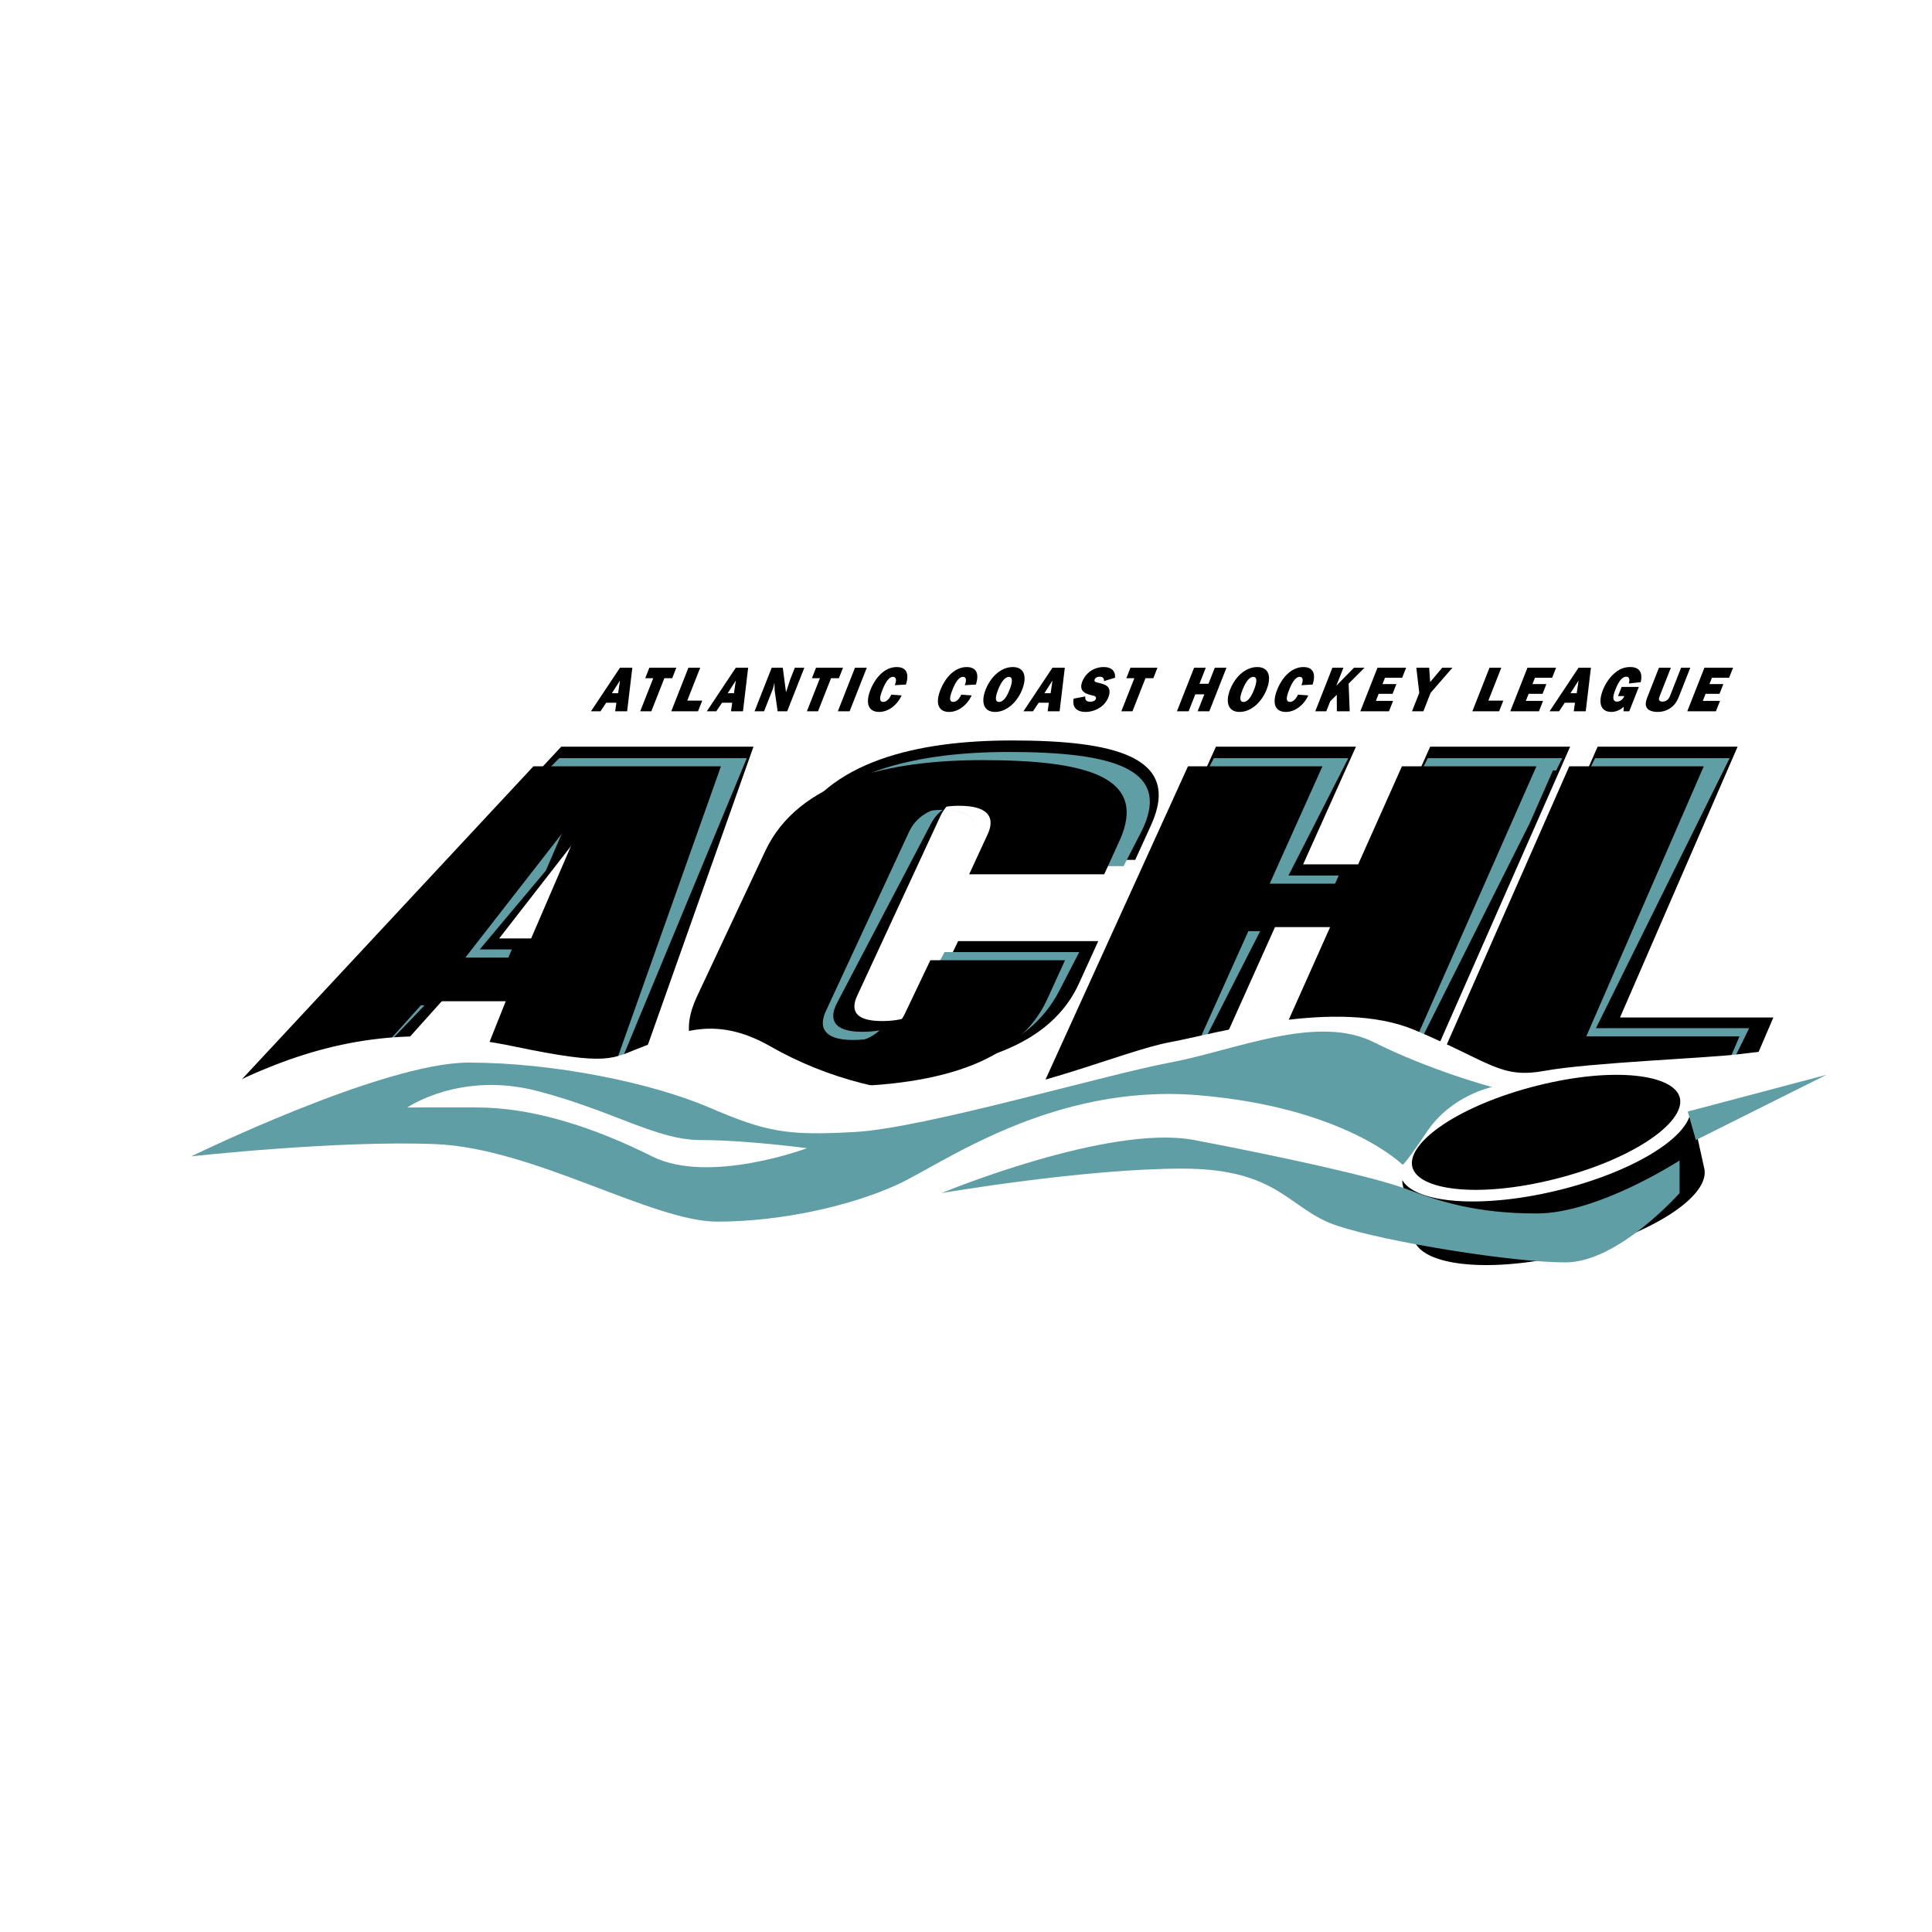 <svg xmlns="http://www.w3.org/2000/svg" width="2500" height="2500" viewBox="0 0 192.756 192.741"><path fill="#fff" d="M0 192.741h192.756V0H0v192.741z"/><path d="M49.804 93.619l11.012-14.164h.168l-6.096 14.164h-5.084zm6.189-19.131L26.322 106.39h11.922l7.091-7.911h7.641l-3.151 7.911h14.051l11.299-31.902H55.993zM95.589 93.888l-2.593 5.448c-.602 1.31-1.93 2.528-4.99 2.528-2.891 0-3.09-1.219-2.484-2.528l8.304-17.923c.599-1.29 1.912-2.49 4.778-2.49 3.033 0 3.24 1.2 2.646 2.49l-2.012 4.369h14.025l1.584-3.479c3.113-6.841-3.73-8.434-13.908-8.434-9.254 0-18.515 1.993-21.909 9.236l-6.803 14.517c-3.452 7.365 4.025 9.406 13.394 9.406 11.925 0 19.292-2.902 22.027-8.909l1.926-4.231H95.589zM120.965 106.391l6.881-15.329h7.451l-6.838 15.329h14.135l14.058-31.903h-13.964l-5.237 11.741h-7.437l5.269-11.741h-13.967l-14.486 31.903h14.135zM174.836 106.391l2.094-4.888h-15.299l11.732-27.015h-13.967l-14.025 31.903h29.465z" fill-rule="evenodd" clip-rule="evenodd"/><path d="M86.818 77.136c4.062-1.563 8.931-2.119 13.809-2.119 10.359 0 16.504 1.64 13.188 8.067l-1.717 3.326h-3.002l-.559 1.22H95.066l1.85-4.01c.69-1.496.29-2.83-2.864-2.83-.551.414-.916.9-1.18 1.404l-9.367 17.874c-.785 1.496-.503 2.869 2.528 2.869.638 0 1.208-.054 1.718-.147-.844.799-2.177 1.367-4.286 1.367-3.032 0-3.396-1.372-2.703-2.868l8.296-17.874c.636-1.373 2.029-2.611 4.942-2.624 3.205-.001 3.605 1.333 2.916 2.829l-1.85 4.01h13.471l1.518-3.326c2.93-6.426-3.311-8.066-13.671-8.066-3.293 0-6.566.253-9.566.898zm71.717-.28l.609-1.22h13.42l-13.336 26.94h15.285l-2.148 4.387h-1.803l1.361-3.167h-15.285l11.719-26.939h-9.822v-.001zM54.458 86.854l-6.593 7.859h3.204l-.526 1.221h-5.739l11.38-14.612h.66l-2.386 5.532zm-12.096 13.438l-6.388 6.671h-1.231l5.987-6.671h1.632zm32.146-24.656l-12.994 31.327h-1.893l10.68-30.106H54.588l1.209-1.22h18.711v-.001zm33.168 19.347l-1.998 3.872c-1.482 2.87-4.016 5.027-7.615 6.481 2.221-1.354 3.82-3.107 4.801-5.261l1.768-3.873H93.585l.654-1.22h13.437v.001zm18.051-2.087l-7.17 14.067h-1.777l6.324-14.067h2.623zm16.105-16.04l.619-1.22h13.418l-.611 1.22h-.32l-2.303 5.23-12.473 24.876h-1.787l13.287-30.106h-9.83zm-21.357 0l.629-1.22h13.416l-5.965 11.707h5.006l-.545 1.222h-7.965l5.264-11.708h-9.84v-.001z" fill-rule="evenodd" clip-rule="evenodd" fill="#5f9ea5"/><path d="M52.17 95.527l6.3-14.612h-.658L46.431 95.527h5.739zm19.758-19.078l-11.113 31.328H47.313l3.147-7.892h-8.101l-7.084 7.892H24.036l29.182-31.328h18.71zM106.258 95.797l-1.768 3.872c-2.666 5.848-9.88 8.742-21.78 8.742-9.521 0-16.426-2.071-13.159-9.031l6.796-14.478c3.321-7.076 12.416-9.071 21.665-9.071 10.359 0 16.6 1.64 13.672 8.066l-1.518 3.326H96.693l1.852-4.01c.688-1.496.287-2.83-2.866-2.83-2.948 0-4.354 1.244-4.994 2.625l-8.295 17.874c-.695 1.496-.33 2.868 2.702 2.868 3.139 0 4.558-1.259 5.206-2.662l2.523-5.291h13.437zM104.275 107.777l14.248-31.328h13.416l-5.261 11.708h7.965l5.228-11.708h13.418l-13.826 31.328h-13.584l6.828-15.289h-7.977l-6.873 15.289h-13.582zM142.771 107.777l13.795-31.328h13.418l-11.718 26.941h15.285l-1.885 4.387h-28.895z" fill-rule="evenodd" clip-rule="evenodd"/><path d="M14.606 114.144s3.662-4.067 11.392-7.321c7.729-3.255 15.459-4.476 25.223-2.441 9.763 2.034 9.763 1.221 13.018 0 3.254-1.221 6.916-3.255 12.611 0 5.696 3.254 12.205 4.882 18.714 4.882 6.51 0 16.68-4.476 21.155-5.289s16.68-4.475 24.41-1.221c7.73 3.255 8.543 4.882 13.018 4.069 4.475-.814 16.24-1.263 19.307-1.648 3.068-.387 10.799-1.2 10.799-1.2v5.289l-13.832 7.323s-30.105 7.322-34.986 6.508c-4.881-.812-21.562-7.729-30.105-4.475-8.543 3.255-14.239 7.324-30.512 5.696-16.273-1.629-26.443-7.729-36.614-8.137-10.171-.406-29.698 5.695-29.698 5.695l6.1-7.73z" fill-rule="evenodd" clip-rule="evenodd" fill="#fff"/><path d="M153.381 108.304c-7.762 1.944-12.982 5.631-12.486 8.056.482 2.344 6.428 3.224 14.23 1.269 7.76-1.943 12.98-5.63 12.484-8.055-.48-2.345-6.427-3.225-14.228-1.27z" fill-rule="evenodd" clip-rule="evenodd"/><path d="M139.949 118.19l1.074 5.313c.596 2.817 7.562 3.554 15.562 1.645 8-1.91 14.049-5.751 13.453-8.569l-1.168-5.296a1.86 1.86 0 0 0-.184-.504c-.197 2.75-5.943 6.229-13.443 8.02-7.42 1.772-13.953 1.269-15.336-1.064a2.03 2.03 0 0 0 .042.455z" fill-rule="evenodd" clip-rule="evenodd"/><path d="M19.081 115.364s19.121-9.356 27.664-9.356c8.544 0 18.308 2.034 24.003 4.476 5.695 2.44 7.73 2.848 14.646 2.44 6.916-.406 24.815-5.694 31.325-6.916 6.51-1.221 14.646-4.882 20.342-2.034 5.695 2.849 11.799 4.476 11.799 4.476s-4.068.813-6.51 4.475c-2.441 3.662-2.441 3.255-2.441 3.255s-5.695-5.695-20.342-6.916c-14.645-1.221-25.629 6.916-30.104 8.949-4.475 2.035-11.391 3.662-17.901 3.662-6.508 0-18.307-7.324-28.07-7.73-9.765-.408-24.411 1.219-24.411 1.219z" fill-rule="evenodd" clip-rule="evenodd" fill="#5f9ea5"/><path d="M93.937 119.026s16.68-6.916 25.223-5.289 17.9 3.662 21.154 4.882c3.254 1.221 6.916 2.442 13.02 2.442 6.102 0 14.238-5.289 14.238-5.289v3.254s-6.102 6.917-11.391 6.917-17.9-2.035-22.783-3.662c-4.881-1.627-5.695-5.695-15.459-5.695s-24.002 2.44-24.002 2.44zM168.387 110.89l.812 2.847 13.02-6.508-13.832 3.661z" fill-rule="evenodd" clip-rule="evenodd" fill="#5f9ea5"/><path d="M40.643 110.483s5.289-3.661 13.019-1.627c7.729 2.033 11.798 4.881 16.272 4.881 4.476 0 10.578.812 10.578.812s-9.764 3.662-15.458.814c-5.696-2.847-11.799-4.881-17.494-4.881l-6.917.001z" fill-rule="evenodd" clip-rule="evenodd" fill="#fff"/><path d="M61.377 70.957h1.193l.518-4.348h-1.232l-2.893 4.348h.948l.571-.855h1.015l-.12.855zm-.327-1.805l.807-1.263-.185 1.263h-.622zM66.284 67.656h.783l.412-1.047h-2.692l-.411 1.047h.798l-1.299 3.301h1.109l1.3-3.301zM70.061 69.893h-1.493l1.292-3.284h-1.176l-1.712 4.348h2.67l.419-1.064zM72.932 70.957h1.195l.517-4.348h-1.232l-2.893 4.348h.948l.571-.855h1.014l-.12.855zm-.326-1.805l.807-1.263-.185 1.263h-.622zM78.539 70.957l1.712-4.348h-.95l-.476 1.211-.391 1.205-.016.012-.321-2.428h-1.104l-1.711 4.348h.948l.799-2.028c.118-.298.155-.45.209-.729l.009-.05.017-.013.029.786.292 2.034h.954zM82.915 67.656h.782l.412-1.047h-2.692l-.412 1.047h.799l-1.3 3.301h1.111l1.3-3.301zM86.479 66.609h-1.176l-1.712 4.348h1.177l1.711-4.348zM88.923 69.297c-.16.361-.44.723-.801.723-.527 0-.257-.742-.086-1.179.163-.412.542-1.317 1.057-1.317.395 0 .334.462.179.83l1.113-.064c.349-1.084.054-1.743-.917-1.743-1.199 0-2.136 1.039-2.629 2.295-.487 1.236-.259 2.18.884 2.18.877 0 1.77-.646 2.236-1.648l-1.036-.077zM95.904 69.297c-.159.361-.439.723-.801.723-.527 0-.257-.742-.085-1.179.161-.412.541-1.317 1.057-1.317.395 0 .334.462.178.83l1.112-.064c.35-1.084.055-1.743-.917-1.743-1.199 0-2.135 1.039-2.629 2.295-.487 1.236-.259 2.18.884 2.18.877 0 1.771-.646 2.237-1.648l-1.036-.077zM101.045 66.546c-1.16 0-2.195.95-2.707 2.25-.486 1.236-.209 2.225.945 2.225s2.209-.989 2.695-2.225c.512-1.3.225-2.25-.933-2.25zm-.389.982c.518 0 .238.85.072 1.275-.166.418-.52 1.222-1.053 1.222s-.256-.804-.092-1.222c.167-.425.558-1.275 1.073-1.275zM104.525 70.957h1.193l.518-4.348h-1.23l-2.895 4.348h.949l.57-.855h1.016l-.121.855zm-.326-1.805l.807-1.263-.186 1.263h-.621zM107.115 69.696c-.166.945.395 1.325 1.193 1.325.789 0 1.863-.418 2.273-1.464.188-.475.154-.881-.129-1.11-.256-.196-.611-.266-.939-.348-.129-.038-.389-.082-.299-.311.09-.228.332-.279.486-.279.295 0 .463.114.445.438l1.098-.336c.062-.755-.451-1.065-1.113-1.065a2.35 2.35 0 0 0-1.223.33 2.349 2.349 0 0 0-.918 1.09c-.406 1.032.355 1.255 1.008 1.413.158.039.434.089.328.355-.094.241-.404.267-.555.267-.338 0-.539-.14-.486-.526l-1.169.221zM114.285 67.656h.783l.411-1.047h-2.692l-.41 1.047h.799l-1.301 3.301h1.111l1.299-3.301zM122.365 66.609h-1.164l-.631 1.604h-.9l.633-1.604h-1.166l-1.713 4.348h1.166l.666-1.691h.9l-.666 1.691h1.164l1.711-4.348zM125.434 66.546c-1.16 0-2.195.95-2.707 2.25-.486 1.236-.209 2.225.947 2.225 1.152 0 2.209-.989 2.693-2.225.514-1.3.227-2.25-.933-2.25zm-.387.982c.516 0 .236.85.07 1.275-.164.418-.52 1.222-1.053 1.222s-.256-.804-.09-1.222c.167-.425.557-1.275 1.073-1.275zM129.498 69.297c-.16.361-.441.723-.801.723-.529 0-.258-.742-.086-1.179.162-.412.541-1.317 1.057-1.317.395 0 .334.462.178.83l1.113-.064c.35-1.084.053-1.743-.918-1.743-1.197 0-2.137 1.039-2.629 2.295-.486 1.236-.26 2.18.885 2.18.877 0 1.77-.646 2.234-1.648l-1.033-.077zM134.66 70.957l-.107-2.757 1.586-1.591h-1.049l-1.762 1.794.707-1.794h-1.099l-1.711 4.348h1.099l.397-1.007.648-.634.01 1.641h1.281zM138.988 69.918h-1.715l.278-.704h1.387l.38-.97h-1.386l.25-.633h1.714l.395-1.002h-2.859l-1.711 4.348h2.857l.41-1.039zM144.914 66.609h-1.021l-1.204 1.433-.101-1.433h-1.281l.293 2.51-.723 1.838h1.133l.722-1.838 2.182-2.51zM149.986 69.893h-1.492l1.293-3.284h-1.178l-1.711 4.348h2.67l.418-1.064zM153.949 69.918h-1.715l.278-.704h1.388l.381-.97h-1.388l.25-.633h1.714l.395-1.002h-2.857l-1.713 4.348h2.859l.408-1.039zM157.016 70.957h1.193l.518-4.348h-1.232l-2.893 4.348h.947l.572-.855h1.014l-.119.855zm-.328-1.805l.807-1.263-.184 1.263h-.623zM163.508 68.524h-1.715l-.363.918h.627c-.133.343-.439.552-.738.552-.244 0-.363-.166-.357-.418.002-.228.115-.545.215-.798.176-.445.533-1.27 1.07-1.27.355 0 .354.331.262.678l1.184-.133c.227-.995-.16-1.508-1.043-1.508-.561 0-1.09.171-1.654.69-.494.451-.855 1.047-1.08 1.617-.469 1.192-.26 2.168.852 2.168.393 0 .852-.152 1.236-.52l-.025.456h.572l.957-2.432zM168.641 66.609h-.916l-1.047 2.662c-.08.204-.154.431-.361.577a.82.82 0 0 1-.457.146c-.15 0-.305-.057-.34-.196-.023-.133.059-.331.115-.476l1.068-2.713h-1.188l-1.127 2.866c-.205.519-.291.931-.004 1.235.207.222.627.311.977.311.398 0 .828-.076 1.27-.368.5-.336.709-.741.908-1.248l1.102-2.796zM171.607 69.918h-1.716l.277-.704h1.389l.381-.97h-1.387l.248-.633h1.715l.394-1.002h-2.857l-1.711 4.348h2.857l.41-1.039z" fill-rule="evenodd" clip-rule="evenodd"/></svg>